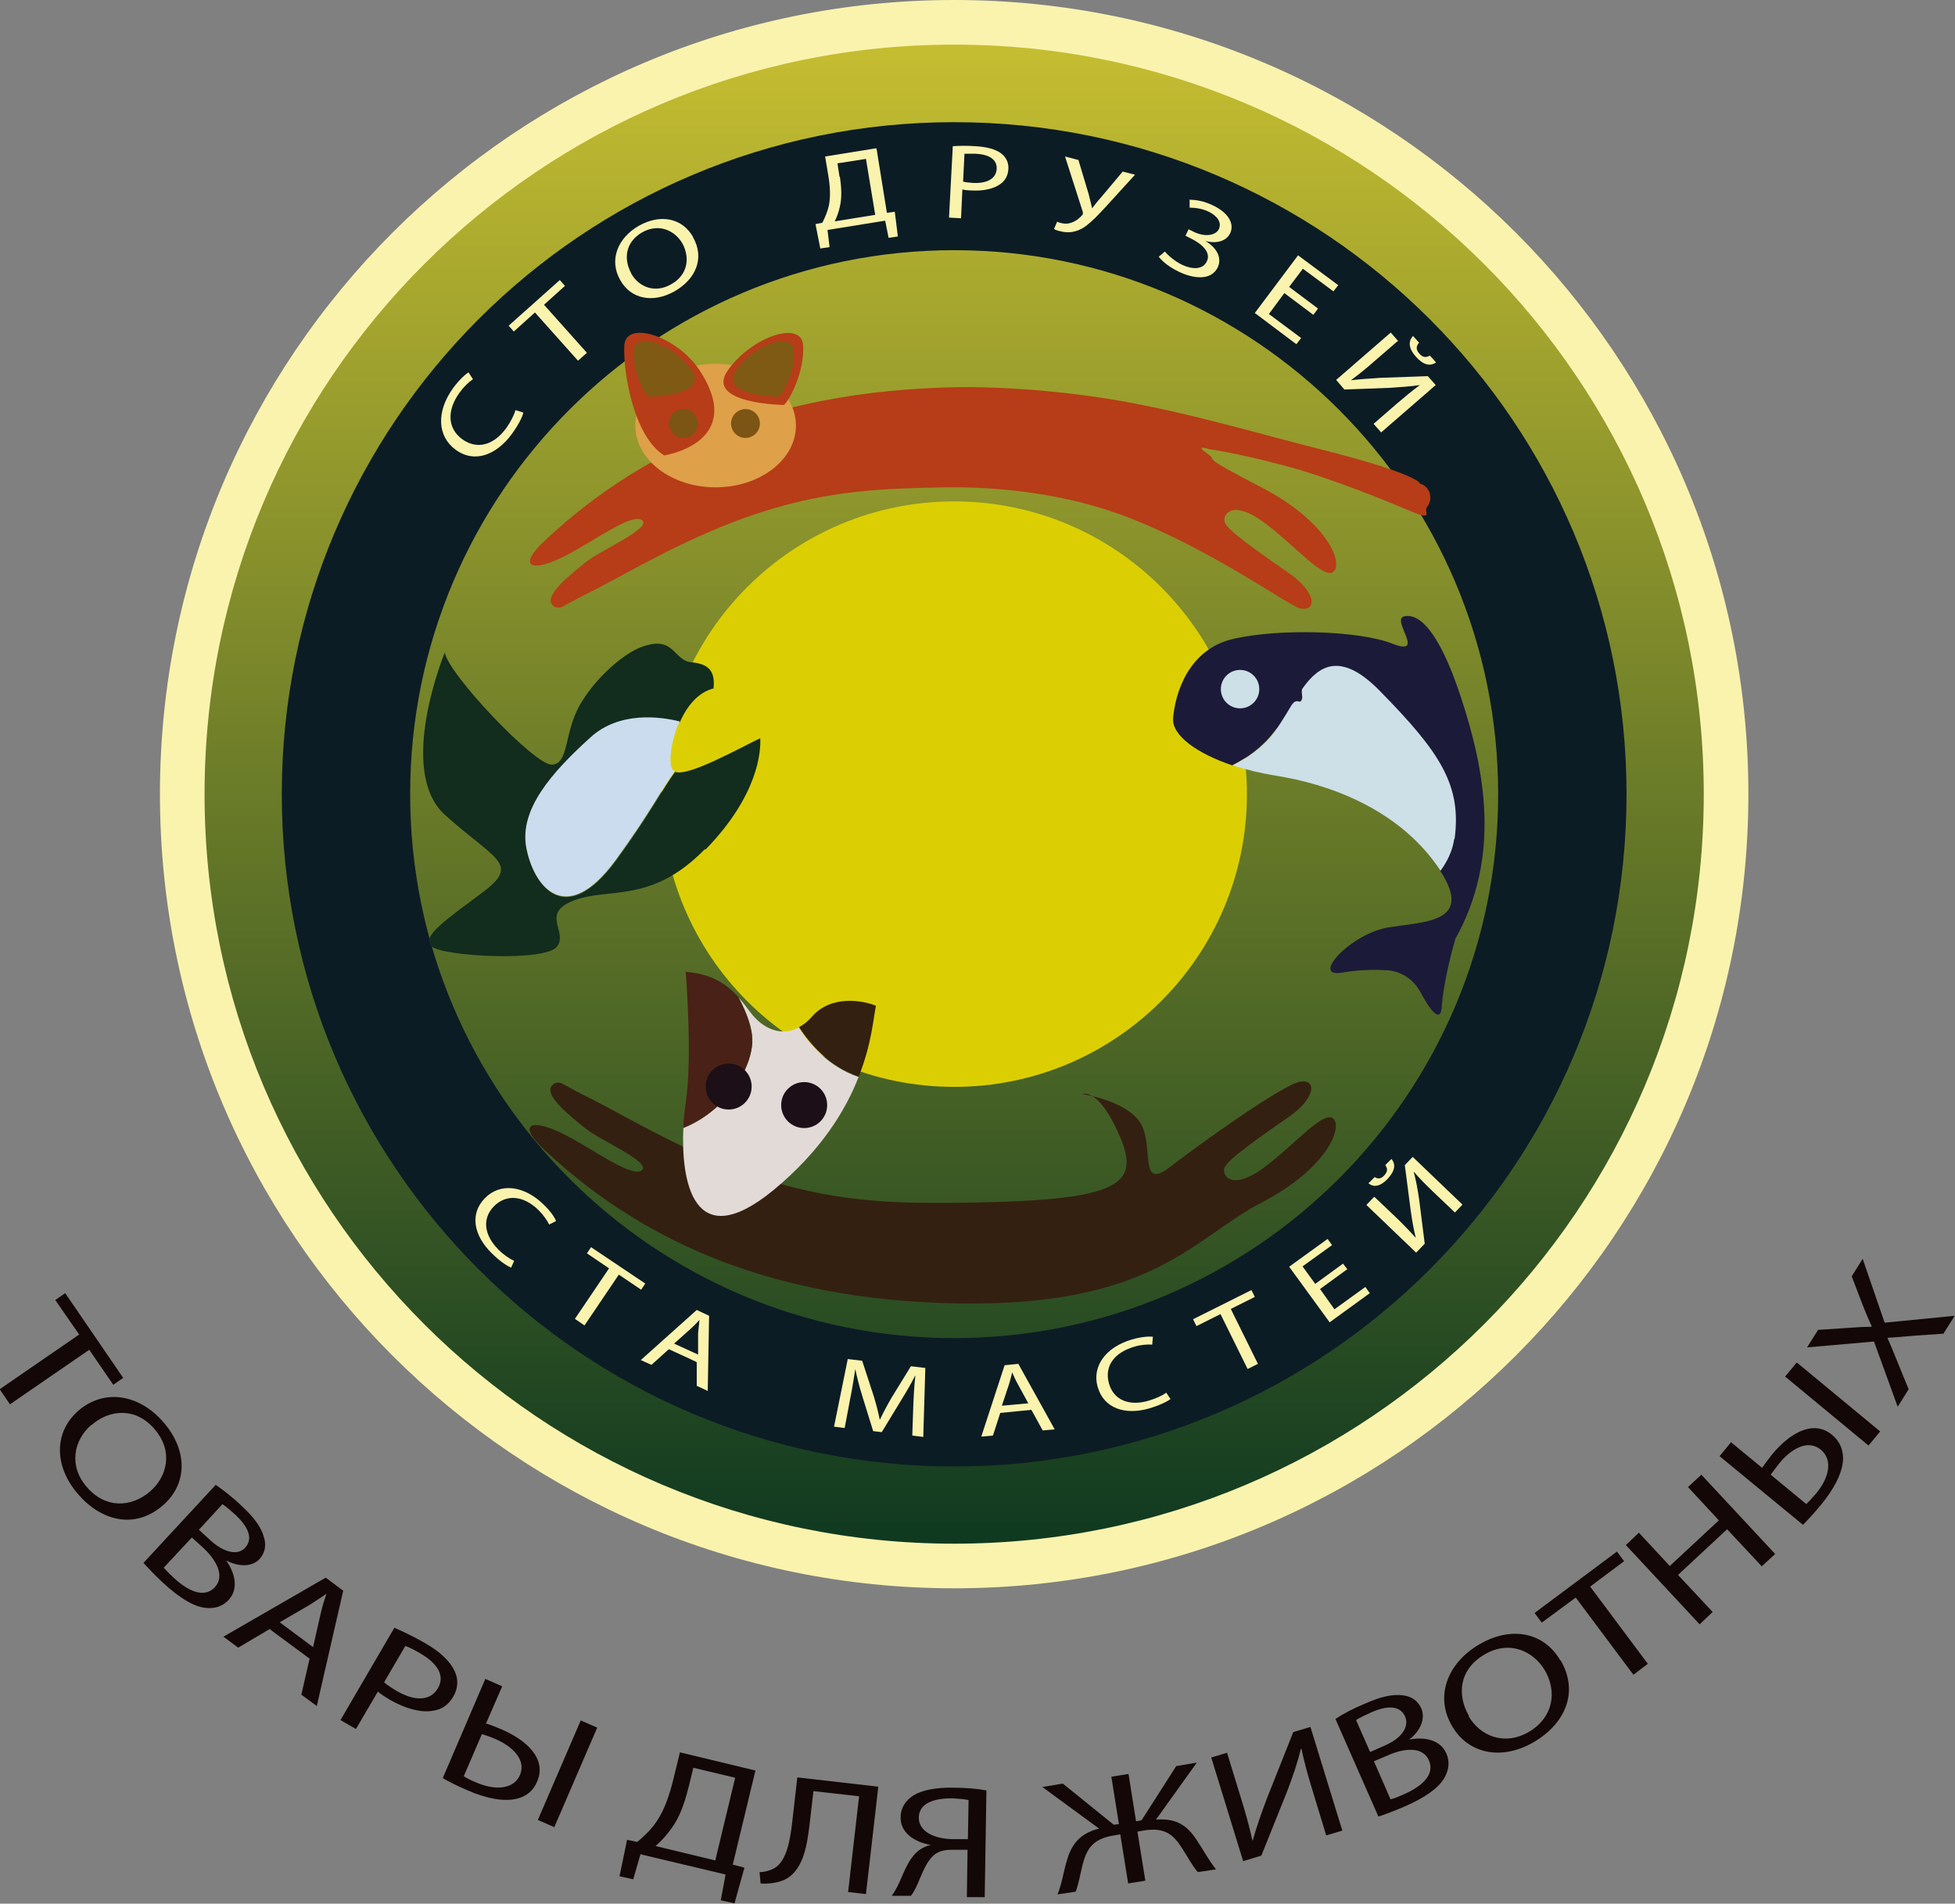 <?xml version="1.0" encoding="UTF-8"?>
<svg id="_Слой_1" data-name="Слой_1" xmlns="http://www.w3.org/2000/svg" version="1.1" xmlns:xlink="http://www.w3.org/1999/xlink" viewBox="0 0 569.6 554.7">
  <rect x="0" y="0" width="569.6" height="554.7" fill="#808080" stroke="none"/>
  <!-- Generator: Adobe Illustrator 29.3.1, SVG Export Plug-In . SVG Version: 2.1.0 Build 151)  -->
  <defs>
    <style>
      .st0 {
        fill: #1c0f18;
      }

      .st1 {
        fill: #7c5413;
      }

      .st2 {
        fill: #1c1a39;
      }

      .st3 {
        fill: #122c1d;
      }

      .st4 {
        fill: #7e5a14;
      }

      .st5 {
        fill: #b63d17;
      }

      .st6 {
        fill: #e2dad7;
      }

      .st7 {
        fill: #130807;
      }

      .st8 {
        fill: #cddfe7;
      }

      .st9 {
        fill: #dbcf04;
      }

      .st10 {
        fill: #cbdcee;
      }

      .st11 {
        fill: #342011;
      }

      .st12 {
        fill: #faf3ae;
      }

      .st13 {
        fill: #dea049;
      }

      .st14 {
        fill: #492116;
      }

      .st15 {
        fill: #0c1c25;
      }

      .st16 {
        fill: url(#_Безымянный_градиент_6);
      }
    </style>
    <linearGradient id="_Безымянный_градиент_6" data-name="Безымянный градиент 6" x1="278" y1="13.9" x2="278" y2="456.5" gradientUnits="userSpaceOnUse">
      <stop offset="0" stop-color="#c5bd31"/>
      <stop offset="1" stop-color="#0c3720"/>
    </linearGradient>
  </defs>
  <g>
    <path class="st12" d="M278,0C150.2,0,46.6,103.6,46.6,231.4s103.6,231.4,231.4,231.4,231.4-103.6,231.4-231.4S405.8,0,278,0ZM278,427.3c-108.2,0-195.9-87.7-195.9-195.9S169.8,35.6,278,35.6s195.9,87.7,195.9,195.8-87.7,195.9-195.9,195.9Z"/>
    <path class="st16" d="M278,13c-120.6,0-218.4,97.8-218.4,218.4s97.8,218.4,218.4,218.4,218.4-97.8,218.4-218.4S398.6,13,278,13Z"/>
    <path class="st15" d="M278,35.6c-108.2,0-195.9,87.7-195.9,195.8s87.7,195.9,195.9,195.9,195.9-87.7,195.9-195.9S386.1,35.6,278,35.6ZM278,389.9c-87.5,0-158.5-71-158.5-158.5s71-158.5,158.5-158.5,158.5,71,158.5,158.5-71,158.5-158.5,158.5Z"/>
    <path class="st9" d="M363.3,231.4c0,47.1-38.2,85.3-85.3,85.3s-85.3-38.2-85.3-85.3,38.2-85.3,85.3-85.3,85.3,38.2,85.3,85.3Z"/>
    <g>
      <path class="st12" d="M152.5,120.2c-.3,1.3-1.5,3.7-3.4,6.3-4.5,6.1-10.9,8.6-16.4,4.5-5.3-3.9-5.6-11.1-.7-17.9,2-2.7,3.7-4.1,4.5-4.6l1.3,2c-1.2.8-2.6,2.1-3.9,3.9-3.7,5.1-3.6,10.4.8,13.6,4.2,3,9.1,1.9,12.9-3.4,1.2-1.7,2.2-3.7,2.6-5.1l2.2.7Z"/>
      <path class="st12" d="M155.8,91.1l-6.1,5.5-1.5-1.7,14.9-13.3,1.5,1.7-6.1,5.5,12.5,14-2.6,2.3-12.5-14Z"/>
      <path class="st12" d="M201.9,69.1c3.6,6.3.6,12.4-5.4,15.8-6.2,3.5-12.7,2.3-15.8-3.3-3.3-5.8-.8-12.2,5.4-15.8,6.4-3.6,12.7-2.2,15.8,3.2ZM183.9,79.7c2.2,3.9,6.9,5.9,11.7,3.1,4.8-2.7,5.5-7.7,3.2-11.9-2.1-3.6-6.7-6-11.7-3.2-5,2.9-5.4,7.9-3.2,11.9Z"/>
      <path class="st12" d="M255.4,43.4l3,18.6,2.3-.3.9,7.2-2.7.4-1-5-16.8,2.7.6,5-2.7.4-1.4-7.1,2-.4c.8-1.6,1.5-3.2,1.9-5,.5-2.6.4-5.4-.2-9l-.9-5.3,14.9-2.4ZM244.7,51.5c.5,3.3.6,6.2,0,8.7-.3,1.5-.9,3.1-1.5,4.3l11.8-1.9-2.7-16.3-8.3,1.3.6,3.9Z"/>
      <path class="st12" d="M277.5,42.6c1.7-.1,3.9-.2,6.7,0,3.4.2,5.9.9,7.5,2.1,1.4,1.1,2.2,2.6,2.1,4.5-.1,1.9-.9,3.4-2.3,4.4-1.9,1.4-5,2.1-8.3,1.9-1,0-2-.1-2.8-.3l-.4,8.4-3.5-.2,1.1-20.8ZM280.5,52.9c.8.2,1.7.3,2.9.4,4.2.2,6.8-1.2,7-4.1.1-2.8-2.3-4.2-6.1-4.4-1.5,0-2.7,0-3.3,0l-.4,8.2Z"/>
      <path class="st12" d="M314.2,46.6l3,10c.3,1.4.7,2.7,1,4.1h0c.7-.9,1.5-2,2.6-3.2l6.3-7.5,3.6.9-8.2,9c-2.1,2.3-4.6,5-6.9,6.5-2.1,1.2-4.2,1.6-6.6,1-.9-.2-1.5-.4-1.9-.7l.9-2.1c.3.1.6.3,1.2.4,2.7.7,4.8-.9,6-2.2.4-.4.4-.7.2-1.3l-5.1-15.9,3.8,1Z"/>
      <path class="st12" d="M346.4,58.2c2.1,0,4.5.4,7.1,1.7,4.2,2,6.3,5.2,4.9,8.1-1.1,2.3-4.1,3.1-7.2,2.2h0c3.3,2,4.9,4.9,3.6,7.7-1.9,3.9-7,3.4-11.5,1.2-2.2-1.1-4.3-2.5-5.7-4.3l1.8-1.5c1,1.2,2.9,2.8,4.9,3.8,3.6,1.7,6.3,1.2,7.3-.9,1.4-2.8-1.7-5.3-4.8-6.8l-1.4-.7.9-1.9,1.4.7c3.2,1.6,6.4,1.2,7.4-.7.9-1.9-.3-3.8-2.9-5.1-1.8-.9-4-1.2-5.6-1.2v-2.2Z"/>
      <path class="st12" d="M382.6,91.7l-8.4-6.3-4.5,6.1,9.4,7-1.4,1.8-12.1-9.1,12.6-16.8,11.7,8.7-1.4,1.8-8.9-6.6-4,5.3,8.4,6.3-1.3,1.8Z"/>
      <path class="st12" d="M407.2,99.4l-6.7,5.8c-2.5,2.2-4.6,3.9-6.9,5.6h0c2.5-.3,5.4-.5,8.5-.7l13.9-.5,2.3,2.6-15.9,13.8-2.2-2.5,6.8-5.9c2.6-2.2,4.5-3.8,6.7-5.4h0c-2.6.4-5.7.6-8.6.8l-13.4.5-2.4-2.8,15.9-13.8,2.2,2.5ZM413.4,99.9c-.6.8-1.1,1.7.1,3.1,1.2,1.4,2.2,1.1,3.1.6l1.8,2c-1.7,1.2-3.7.8-5.9-1.7-2.2-2.5-2.2-4.5-.8-6l1.8,2Z"/>
    </g>
    <g>
      <path class="st12" d="M148.8,369.3c-1.2-.5-3.3-1.9-5.5-4.1-5.2-5.1-6.6-11.4-2-16.1,4.4-4.5,11.3-3.7,17,1.8,2.3,2.2,3.4,4,3.7,4.9l-2,1c-.6-1.2-1.6-2.7-3.1-4.2-4.3-4.2-9.3-4.8-13-1.1-3.4,3.5-3,8.3,1.4,12.7,1.4,1.4,3.2,2.6,4.5,3.2l-.9,2Z"/>
      <path class="st12" d="M177.5,369.6l-6.5-4.4,1.2-1.8,15.8,10.6-1.2,1.8-6.5-4.4-10,14.8-2.8-1.9,10-14.8Z"/>
      <path class="st12" d="M194.9,393.1l-5.1,4.6-3.1-1.4,16.3-14.6,3.6,1.7-.4,21.9-3.2-1.5v-6.9c.1,0-8.2-3.8-8.2-3.8ZM203.4,394.8v-6.3c.1-1.4.3-2.7.4-3.9h0c-.8.9-1.7,1.8-2.7,2.7l-4.7,4.2,7,3.2Z"/>
      <path class="st12" d="M266.1,409.5c.1-2.8.3-6.2.6-8.6h-.1c-1.1,2.2-2.5,4.6-4.1,7.2l-5.6,9.2-2.5-.3-3.1-10c-.9-2.9-1.6-5.6-2.1-8.1h0c-.4,2.5-.9,5.8-1.5,8.7l-1.6,8.5-3.1-.4,4-19.7,4.2.5,3.3,10.1c.8,2.6,1.4,4.9,1.8,7h.1c.9-1.9,2-4,3.4-6.4l5.6-9.1,4.2.5-.6,20.1-3.2-.4.3-8.8Z"/>
      <path class="st12" d="M291.4,411.8l-2.1,6.5-3.4.3,6.8-20.8,4-.4,10.6,19.1-3.5.3-3.3-6-9.1.9ZM299.6,408.9l-3-5.5c-.7-1.2-1.2-2.4-1.7-3.5h0c-.3,1.2-.6,2.5-1,3.7l-2,6,7.7-.7Z"/>
      <path class="st12" d="M341.1,407.6c-1,.8-3.3,1.9-6.3,2.8-7,2-13.2,0-15-6.3-1.7-6,2.4-11.6,10-13.8,3.1-.9,5.2-.9,6.1-.8l-.2,2.3c-1.3-.1-3.2,0-5.2.6-5.8,1.7-8.8,5.6-7.4,10.7,1.3,4.7,5.7,6.8,11.7,5,1.9-.6,3.8-1.4,5-2.3l1.2,1.8Z"/>
      <path class="st12" d="M355.6,382.9l-7,3.5-1-2,17-8.5,1,2-7,3.5,7.9,16-3,1.5-7.9-16Z"/>
      <path class="st12" d="M392.7,369.7l-8.1,5.9,4.2,5.9,9-6.5,1.3,1.8-11.7,8.5-11.8-16.2,11.2-8.1,1.3,1.8-8.6,6.2,3.7,5.1,8.1-5.9,1.3,1.7Z"/>
      <path class="st12" d="M400.5,348.8l6.1,5.8c2.3,2.2,4.1,4.1,5.9,6.1h0c-.6-2.4-1.1-5.1-1.5-8.1l-1.7-13.1,2.3-2.4,14.5,13.9-2.2,2.3-6.2-5.9c-2.3-2.2-4-3.9-5.7-5.9h-.1c.7,2.5,1.2,5.4,1.6,8.2l1.6,12.7-2.5,2.6-14.5-13.9,2.2-2.3ZM400.4,342.9c.8.5,1.7.9,2.9-.4,1.2-1.3.9-2.2.3-3l1.8-1.8c1.3,1.5,1.1,3.4-1.1,5.8-2.2,2.3-4.1,2.5-5.6,1.3l1.8-1.8Z"/>
    </g>
    <g>
      <path class="st7" d="M23.1,388.9l-7-10.1,2.9-2,16.9,24.7-2.9,2-7-10.2-23.1,15.9-3-4.4,23.1-15.9Z"/>
      <path class="st7" d="M47.4,438.7c-8.3,7.1-18.1,4.4-24.8-3.5-6.9-8.1-6.9-18,.3-24.2,7.6-6.5,17.8-4.7,24.8,3.5,7.2,8.4,6.8,18.1-.3,24.2ZM26.6,415.2c-5.1,4.4-6.7,11.9-1.3,18.1,5.4,6.3,12.9,6,18.4,1.3,4.8-4.1,7-11.5,1.4-18.1-5.6-6.6-13.2-5.8-18.4-1.3Z"/>
      <path class="st7" d="M62.9,432.7c1.9,1.3,4.8,3.5,7.4,6,3.8,3.5,5.8,6.3,6.6,9.2.7,2.3.4,4.5-1.3,6.4-2.1,2.2-5.8,2.4-9.7.4h0c2.3,3.2,3.9,8.1.7,11.5-1.8,2-4.3,2.6-6.8,2.3-3.4-.4-7.4-2.8-12.3-7.3-2.6-2.4-4.5-4.5-5.7-5.8l21.1-22.8ZM47.7,456.8c.7.8,1.7,1.8,3.1,3.1,4,3.7,8.7,5.9,11.8,2.6,2.9-3.2.7-7.7-3.5-11.6l-3.2-2.9-8.2,8.8ZM57.9,445.7l3.5,3.2c4.1,3.7,8,4.3,10,2.1,2.5-2.7.9-6.2-3-9.8-1.8-1.6-2.9-2.5-3.6-2.9l-6.9,7.5Z"/>
      <path class="st7" d="M78.7,474.6l-9.3,5.5-4.3-3.2,29.8-17.2,5.1,3.8-7.7,33.6-4.5-3.3,2.4-10.5-11.5-8.5ZM91.2,480l2.2-9.7c.5-2.2,1.1-4.1,1.7-5.9h0c-1.6,1.1-3.3,2.2-5,3.3l-8.6,5,9.8,7.3Z"/>
      <path class="st7" d="M114.9,474.3c2.3,1,5.3,2.4,9,4.5,4.5,2.6,7.2,5.3,8.5,8,1.2,2.4,1.1,5.1-.3,7.5-1.4,2.5-3.5,3.9-6.1,4.2-3.5.6-8-.7-12.4-3.2-1.3-.8-2.6-1.6-3.5-2.4l-6.4,10.9-4.5-2.6,15.7-26.9ZM111.8,490.1c.9.8,2.1,1.6,3.6,2.5,5.4,3.2,10,3.1,12.2-.7,2.1-3.6-.1-7.2-5.1-10.1-2-1.2-3.5-1.9-4.4-2.2l-6.2,10.6Z"/>
      <path class="st7" d="M146.3,491.4l-4.7,10.8c1.2.3,3.3,1.2,4.5,1.7,7.7,3.3,13.2,8.8,10.4,15.2-1.1,2.7-3.1,4.2-5.5,4.9-4.1,1.2-9.7-.1-14.7-2.3-3.3-1.4-5.8-2.7-7.3-3.6l12.4-28.9,4.8,2.1ZM135,517.5c.9.6,2.1,1.2,3.8,1.9,5.3,2.3,10.8,2.1,12.7-2.2,1.9-4.5-2.3-8.4-7.2-10.5-1.8-.8-3.3-1.2-3.9-1.4l-5.3,12.3ZM174,503.4l-12.5,29-4.8-2.1,12.5-29,4.8,2.1Z"/>
      <path class="st7" d="M220.1,515.9l-6.6,27.4,3.4.9-2.9,10.4-4-.9,1.4-7.5-24.8-5.9-2.1,7.3-4-.9,2.2-10.6,3,.6c2-1.7,4-3.6,5.5-5.8,2.2-3.2,3.7-7.2,5-12.5l1.9-7.8,22,5.3ZM200.6,520.8c-1.2,4.9-2.7,8.9-5,12-1.3,1.9-3,3.7-4.6,5.1l17.4,4.2,5.8-24.1-12.2-2.9-1.4,5.8Z"/>
      <path class="st7" d="M255.9,520.6l-3.6,31.3-5.2-.6,3.2-27.9-13.3-1.5-1.1,9.5c-.8,6.8-2,14.3-8,16.6-1.6.6-4,1-6.3.8l-.3-3.3c1.6,0,3.4-.6,4.4-1.2,3.5-2.1,4.5-8.1,5.1-13.2l1.5-13.2,23.6,2.7Z"/>
      <path class="st7" d="M259.8,552.4c.6-.8,1.2-1.8,1.7-2.8,1.8-3.6,3-8,6.3-10.5,1-.7,2.2-1.3,3.4-1.5h0c-5-.9-8.9-3.7-8.8-8.1,0-2.8,1.5-4.9,3.8-6.4,2.5-1.5,6.5-2.3,11.6-2.2,3.4,0,7,.3,9.6.8l-.5,31.1h-5.2c0,0,.2-13.8.2-13.8h-3.8c-2.5-.1-4.4.3-5.8,1.4-2.8,2.2-4,6.8-5.5,9.7-.4.8-.7,1.4-1.4,2.3h-5.6ZM282.2,524.5c-.9-.2-2.6-.4-4.9-.5-5.2,0-9.6,1.4-9.6,5.7,0,3.8,4.2,6.1,9.9,6.2,1.7,0,3.4,0,4.4,0l.2-11.5Z"/>
      <path class="st7" d="M309.9,519.9l14.6,11.8,1.5-.2-2.2-13.8,5-.8,2.2,13.8,1.6-.3,10.1-15.8,6-1-11.9,16.6c6.4-.5,9.4,2.1,12.1,6.3,1.8,2.7,3.3,5.6,5.4,8.2l-5.3.8c-1.7-1.9-3.1-4.7-4.5-6.8-2.5-4-5-6.4-11.4-5.3l-1.7.3,2.3,14.3-5,.8-2.3-14.3-1.8.3c-6.4,1-8,4.1-9.2,8.6-.6,2.4-1.1,5.5-2,7.8l-5.3.8c1.3-3.1,1.7-6.3,2.6-9.4,1.3-4.7,3.4-8.2,9.5-9.8l-16.5-12.1,6-1Z"/>
      <path class="st7" d="M357.5,510.7l3.9,12.7c1.5,4.8,2.6,8.8,3.5,12.9h.1c1-3.7,2.4-7.7,4.1-12.2l7.7-19.4,5-1.5,9.3,30.2-4.7,1.4-3.9-12.8c-1.5-4.9-2.5-8.5-3.3-12.4h-.2c-.9,3.9-2.4,8.2-4,12.4l-7.5,18.7-5.3,1.6-9.3-30.2,4.7-1.4Z"/>
      <path class="st7" d="M389.2,500.8c1.9-1.3,5.1-3,8.5-4.4,4.8-2.1,8.1-2.8,11.1-2.4,2.4.3,4.3,1.5,5.3,3.8,1.2,2.8,0,6.3-3.5,9.1h0c3.8-.8,8.9-.3,10.8,4,1.1,2.5.7,4.9-.6,7.2-1.8,3-5.6,5.7-11.6,8.3-3.3,1.4-5.9,2.4-7.6,2.9l-12.5-28.4ZM399.2,510.5l4.3-1.9c5.1-2.2,7.1-5.6,5.9-8.4-1.5-3.4-5.4-3.3-10.2-1.1-2.2,1-3.4,1.6-4.1,2.1l4.1,9.3ZM405.2,524.3c1-.3,2.4-.8,4.1-1.6,4.9-2.2,8.9-5.6,7-9.8-1.7-3.9-6.8-3.7-12-1.4l-4,1.7,4.8,11Z"/>
      <path class="st7" d="M454.7,483.8c5.5,9.4,1.1,18.6-7.8,23.8-9.2,5.4-19,3.6-23.8-4.6-5.1-8.6-1.5-18.3,7.8-23.8,9.5-5.6,19-3.5,23.7,4.6ZM427.9,500.1c3.4,5.8,10.5,8.7,17.6,4.5,7.1-4.2,8.2-11.7,4.6-17.9-3.2-5.4-10.1-9-17.6-4.6-7.5,4.4-8,11.9-4.5,17.9Z"/>
      <path class="st7" d="M459.1,465.5l-9.9,7.3-2.1-2.8,24-17.9,2.1,2.8-9.9,7.4,16.8,22.5-4.2,3.2-16.8-22.5Z"/>
      <path class="st7" d="M477.5,446.6l9,9.7,14.3-13.3-9-9.7,3.9-3.6,21.5,23.1-3.9,3.6-10.1-10.8-14.3,13.3,10.1,10.8-3.8,3.6-21.5-23.1,3.8-3.6Z"/>
      <path class="st7" d="M504.3,420.2l9.1,7.5c.7-1,2-2.8,2.9-3.9,5.3-6.4,12.1-10.2,17.5-5.7,2.2,1.8,3.1,4.1,3.2,6.7,0,4.3-2.8,9.2-6.3,13.5-2.3,2.8-4.2,4.8-5.4,6l-24.3-20,3.3-4ZM526.2,438.3c.8-.7,1.7-1.7,2.9-3.1,3.7-4.4,5.1-9.7,1.4-12.8-3.8-3.1-8.7-.2-12.1,4-1.2,1.5-2.1,2.8-2.5,3.3l10.3,8.5ZM523.5,397l24.3,20.1-3.4,4.1-24.3-20.1,3.4-4.1Z"/>
      <path class="st7" d="M566.4,388.6l-8.7.6c-3.4.3-5.5.5-7.8.6h0c.9,2,1.7,3.9,3,7.2l3.2,7.8-3.2,5.1-6.9-19-19.5,1.7,3.2-5.1,9.1-.6c2.5-.2,4.5-.3,6.5-.3v-.2c-.9-2-1.6-3.6-2.5-5.9l-3.3-8.6,3.2-5.1,6.4,18.6,20.4-2-3.2,5.1Z"/>
    </g>
  </g>
  <g>
    <path class="st11" d="M161.2,315.9c.8-.6,2-.6,2.9,0,1.5.8,4.5,2.5,8.6,4.5,10.4,5.3,28.2,16.1,48.5,22.7s36.4,7.5,54.1,7.4c50.7-.3,57.2-4.7,51-19.3s-11-12.4-11-12.4c0,0,12.7,1.8,16.9,8.3s-.6,20.1,8.6,13,32.9-24,37.9-24.9,4.7,4.7-3,10.1-18.4,12.7-19,15.1,2.4,6.5,11.3,0,17.5-16.9,20.4-14.5-1.5,14.5-21,24.6-31.2,30.2-88,29.3-94.5-19.6-122-45.9c-6.8-7.1-1.5-7.7,7.1-3.3s19.6,12.7,22.5,10.4-12.4-8.9-16.3-12.1-13.2-10.2-9.5-12.9Z"/>
    <path class="st5" d="M161.3,176.6c.8.6,2,.6,2.9,0,1.5-.8,4.5-2.5,8.6-4.5,10.4-5.3,28.2-16.1,48.5-22.7s36.4-7.1,54.1-7.4c14.1-.2,34.7,1.4,53.9,9,24.5,9.6,46.7,25.8,49.5,26.3,5,.9,4.7-4.7-3-10.1s-18.4-12.7-19-15.1,2.4-6.5,11.3,0,17.5,16.9,20.4,14.5-1.5-14.5-21-24.6-11.9-7.1-15.7-9.8-.2-1.5.6-1.3c0,0,7.1.9,21.2,4.6s30.1,10.4,37.3,13.4,3.7.2,4.9-1.2h0c1.9-2.4.8-6-2.1-6.8,0,0,.1-2.7-29.8-10.2-15.2-3.8-37.2-10.4-58.1-14s-39.5-4-46.3-3.9c-56.9.9-94.5,19.6-122,45.9-6.8,7.1-1.5,7.7,7.1,3.3s19.6-12.7,22.5-10.4-12.4,8.9-16.3,12.1-13.2,10.2-9.5,12.9Z"/>
    <g>
      <path class="st6" d="M250.2,313.7c-3.8,9.8-11,21.7-25,33.2-23.4,19.1-26.8-3.1-26.1-18.2,11.3-4.5,19.7-16,20.1-25.1.2-3.9-1.7-8.6-4-12.9,1.1,1.2,2.2,2.6,3.3,4.1,3.9,5.3,9.4,7.2,14.2,4.6,3.1,4.9,8.7,11.4,17.4,14.4Z"/>
      <path class="st11" d="M255.2,293.1c-.7,3.3-1.2,11-5,20.6-8.7-3-14.3-9.6-17.4-14.4,1.3-.7,2.6-1.7,3.8-3.1,5.6-6.4,14.9-4.7,18.7-3.1Z"/>
      <path class="st14" d="M219.2,303.5c-.4,9.1-8.8,20.7-20.1,25.1.1-2.8.4-5.3.7-7.4,2-12.9,0-38,0-38,6.9.5,11.4,3,15.3,7.3,2.3,4.3,4.2,9.1,4,12.9Z"/>
      <circle class="st0" cx="234.3" cy="322" r="6.7"/>
      <circle class="st0" cx="212.3" cy="316.6" r="6.7"/>
    </g>
  </g>
  <ellipse class="st13" cx="208.5" cy="124" rx="23.4" ry="18"/>
  <path class="st5" d="M228.4,118c1.6-1.3,6-9.6,5.6-17.3s-15.3-2.4-22,7.3,16.4,10,16.4,10Z"/>
  <path class="st4" d="M227,115.6c1.2-1,4.6-7.3,4.3-13.3s-11.8-1.9-16.9,5.6,12.6,7.7,12.6,7.7Z"/>
  <path class="st5" d="M193.5,132.7c-8.9-5.6-12-24.3-11.6-32s15.6-2.6,22,7.3c13.7,21.1-10.4,24.7-10.4,24.7Z"/>
  <path class="st4" d="M188.9,115.6c-1.2-1-4.6-7.3-4.3-13.3s11.8-1.9,16.9,5.6-12.6,7.7-12.6,7.7Z"/>
  <circle class="st1" cx="217.2" cy="123.4" r="4.2"/>
  <circle class="st1" cx="199.1" cy="123.4" r="4.2"/>
  <path class="st3" d="M205.4,247.4c-15.6,16-27.8,11.1-38,14.9-10.2,3.8-1.8,9.1-5.1,13.5-3.3,4.5-33.1,2.9-36.5,0-3.3-2.9,4.2-7.8,15.1-16,10.9-8.2,2.9-9.5-11.3-22.4-14.2-12.9,0-47.3,0-47.3.9,6.2,26,32.7,31.1,32.7s3.6-9.2,8.2-17.3c4.6-8.1,12.8-15,17.8-16.9,10-3.8,9.3,4,14.9,4.4,5.6.5,6.7,3.3,6.3,7.6-4.5,1.1-7.8,5.2-9.8,9.8-5.7-1.4-17.5-3-25.9,4.6-11.6,10.4-20.8,21-18.8,32,2,11,11.1,24,26,3.9,10.1-13.8,13.7-21.2,17.3-26,3.8,1.5,18.7-6.9,24.8-9.8.2,3.6-.4,16.5-16,32.5Z"/>
  <path class="st10" d="M196.6,224.7c-3.6,4.8-7.2,12.2-17.3,26-14.8,20.1-24,7.1-26-3.9-1.9-11,7.3-21.6,18.8-32,8.4-7.6,20.2-6,25.9-4.6-2.5,5.5-3.2,11.7-2.2,13.8.2.3.4.5.8.7Z"/>
  <g>
    <path class="st2" d="M424,273.7c-1.5,5-3.6,14.2-3.9,19.3-.2,4.2-2.1,3.8-6.3-4-2-3.7-5.8-6.2-10.1-6.3-3.6-.2-8.2-.1-12.6.7-9.5,1.7,2.3-11.4,13.6-13.2,10.9-1.7,24.6-1.5,14.9-16.5,2-2.7,3.5-5.8,4-9.3,2.1-15.7-4.1-25.2-21.9-43.3-12.5-12.7-17.4-5.3-22.7,3s-5.6,6.2-7.9,9.2c-3.5,4.6-8.1,7.7-12.1,9.7-10.1-3.4-17.7-8.7-17.2-13.8.6-7.1,4.4-20.2,17.8-23.1,13.3-3,36.4-2.4,46.2,1.5,9.8,3.8-.6-7.1,3.3-8s9.8,3,16.6,23.7c6.8,20.8,11.9,46.2-1.8,70.5Z"/>
    <path class="st8" d="M423.7,244.4c-.5,3.5-2,6.6-4,9.3-.3-.5-.7-1-1.1-1.6-11.8-16.6-31.6-23.7-47-26.1-4.3-.7-8.5-1.7-12.4-3,4-2,8.6-5.1,12.1-9.7,1.6-2.2,3.2-4.8,4.8-7.5s2.5-.7,3.1-1.6-.3-2.8.3-3.6c4.9-6.9,11.2-10.7,22.4.6,17.8,18.1,24,27.6,21.9,43.3Z"/>
    <circle class="st8" cx="361.3" cy="200.8" r="5.6"/>
  </g>
</svg>